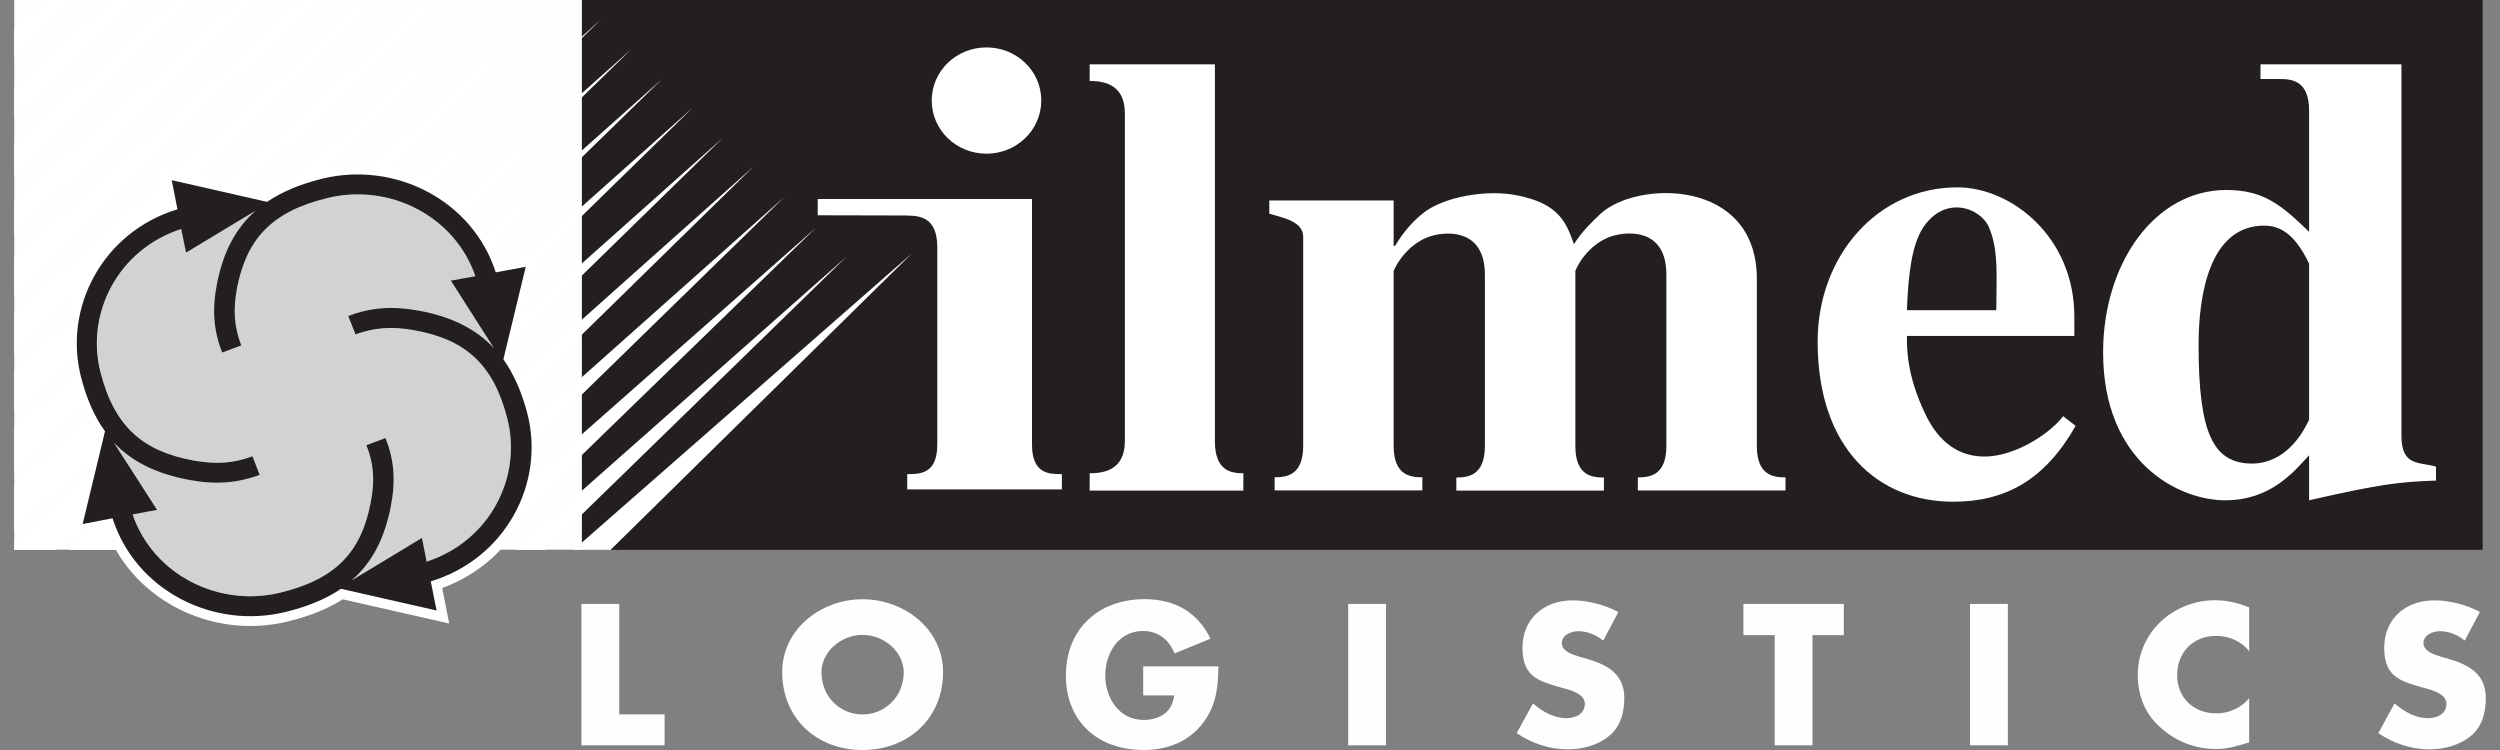 <svg width="120" height="36" viewBox="0 0 120 36" fill="none" xmlns="http://www.w3.org/2000/svg">
<rect x="0" y="0" width="120" height="36" fill="#808080" stroke="none"/>
<g id="Group">
<g id="Group_2">
<path id="Vector" d="M119.166 0H27.903V26.394H119.166V0Z" fill="#231F20"/>
<path id="Vector_2" fill-rule="evenodd" clip-rule="evenodd" d="M99.029 19.98C98.747 20.383 97.659 21.372 96.235 21.77C95.377 22.015 93.536 22.23 92.421 19.886C91.495 17.971 91.532 16.648 91.532 16.124H99.568V15.193C99.568 11.374 96.549 8.993 93.949 8.993C90.135 8.993 87.247 12.268 87.247 16.402C87.247 21.518 90.14 24.082 93.755 24.082C96.235 24.082 98.14 23.062 99.631 20.441L99.029 19.975V19.98ZM91.532 14.89C91.595 13.074 91.788 11.745 92.296 10.945C93.342 9.339 95.064 9.961 95.472 10.914C95.953 12.023 95.822 13.383 95.822 14.89H91.537H91.532Z" fill="white"/>
<path id="Vector_3" fill-rule="evenodd" clip-rule="evenodd" d="M66.895 13.001C67.22 12.274 67.884 11.573 68.69 11.332C69.485 11.091 71.275 11.002 71.275 13.184V21.409C71.275 22.826 70.469 22.921 69.904 22.921V23.548H76.988V22.921C76.412 22.921 75.617 22.832 75.617 21.409V12.996C75.931 12.269 76.6 11.568 77.401 11.327C78.201 11.086 79.986 10.997 79.986 13.179V21.403C79.986 22.821 79.19 22.915 78.615 22.915V23.543H85.704V22.915C85.128 22.915 84.328 22.826 84.328 21.403V13.383C84.328 8.559 78.583 8.648 76.826 10.26C76.412 10.652 75.936 11.107 75.549 11.719C75.167 10.621 74.785 9.773 72.839 9.381C71.405 9.077 69.26 9.438 68.272 10.26C67.827 10.621 67.377 11.107 66.963 11.803H66.895V9.621H60.926V10.254C61.475 10.438 62.553 10.584 62.553 11.374V21.398C62.553 22.816 61.753 22.91 61.182 22.91V23.538H68.272V22.91C67.696 22.91 66.895 22.821 66.895 21.398V12.985V13.001Z" fill="white"/>
<path id="Vector_4" fill-rule="evenodd" clip-rule="evenodd" d="M115.269 3.087H108.504V3.793H109.44C110.026 3.793 110.837 3.882 110.837 5.31V11.128C109.509 9.846 108.661 9.119 106.866 9.119C103.419 9.119 100.949 12.65 100.949 16.914C100.949 22.209 104.591 24.014 106.804 24.014C109.017 24.014 110.126 22.617 110.837 21.853V24.014C114.317 23.219 115.201 23.13 116.927 23.067V22.397C116.111 22.162 115.269 22.397 115.269 20.912V3.087ZM110.837 20.148C110.126 21.665 109.08 22.251 108.101 22.251C106.212 22.251 105.532 20.755 105.532 16.553C105.532 14.147 106.056 10.83 108.687 10.83C109.603 10.83 110.251 11.437 110.837 12.656V20.148Z" fill="white"/>
<path id="Vector_5" d="M27.929 0H0.682V26.384H27.929V0Z" fill="#FEFEFE"/>
<g id="Group_3">
<path id="Vector_6" fill-rule="evenodd" clip-rule="evenodd" d="M29.724 28.989H27.908V35.775H31.9V34.289H29.724V28.989Z" fill="#FEFEFE"/>
<path id="Vector_7" fill-rule="evenodd" clip-rule="evenodd" d="M41.401 28.764C39.392 28.764 37.545 30.214 37.545 32.259C37.545 34.451 39.167 36 41.401 36C43.635 36 45.267 34.451 45.267 32.259C45.267 30.208 43.415 28.764 41.401 28.764ZM41.401 30.475C42.484 30.475 43.379 31.333 43.379 32.27C43.379 33.431 42.484 34.294 41.401 34.294C40.318 34.294 39.429 33.436 39.429 32.27C39.429 31.333 40.318 30.475 41.401 30.475Z" fill="#FEFEFE"/>
<path id="Vector_8" fill-rule="evenodd" clip-rule="evenodd" d="M54.873 31.992V33.379H56.359C56.28 34.158 55.684 34.556 54.894 34.556C53.701 34.556 53.052 33.483 53.052 32.427C53.052 31.37 53.675 30.287 54.868 30.287C55.595 30.287 56.123 30.716 56.38 31.365L58.101 30.658C57.494 29.392 56.39 28.759 54.951 28.759C52.702 28.759 51.163 30.214 51.163 32.421C51.163 34.629 52.691 36 54.889 36C56.055 36 57.086 35.592 57.771 34.666C58.394 33.824 58.467 32.976 58.483 31.987H54.878L54.873 31.992Z" fill="#FEFEFE"/>
<path id="Vector_9" d="M66.529 28.989H64.714V35.775H66.529V28.989Z" fill="#FEFEFE"/>
<path id="Vector_10" fill-rule="evenodd" clip-rule="evenodd" d="M77.673 29.377C77.05 29.031 76.192 28.817 75.491 28.817C74.089 28.817 73.079 29.717 73.079 31.093C73.079 32.469 73.828 32.694 74.968 33.013C75.355 33.117 76.072 33.29 76.072 33.782C76.072 34.273 75.622 34.472 75.193 34.472C74.576 34.472 74.037 34.153 73.582 33.766L72.802 35.189C73.514 35.681 74.377 35.969 75.261 35.969C75.967 35.969 76.695 35.775 77.239 35.325C77.799 34.87 77.966 34.174 77.966 33.499C77.966 32.401 77.213 31.93 76.245 31.647L75.779 31.511C75.46 31.412 74.968 31.26 74.968 30.862C74.968 30.486 75.413 30.297 75.748 30.297C76.198 30.297 76.621 30.475 76.956 30.747L77.678 29.382L77.673 29.377Z" fill="#FEFEFE"/>
<path id="Vector_11" fill-rule="evenodd" clip-rule="evenodd" d="M87.001 30.486H88.503V28.989H83.684V30.486H85.186V35.775H87.001V30.486Z" fill="#FEFEFE"/>
<path id="Vector_12" d="M96.377 28.989H94.561V35.775H96.377V28.989Z" fill="#FEFEFE"/>
<path id="Vector_13" fill-rule="evenodd" clip-rule="evenodd" d="M107.955 29.152C107.421 28.937 106.877 28.811 106.296 28.811C105.313 28.811 104.324 29.225 103.638 29.91C102.974 30.58 102.613 31.464 102.613 32.39C102.613 33.4 102.964 34.284 103.733 34.948C104.455 35.592 105.381 35.953 106.359 35.953C106.924 35.953 107.353 35.817 107.96 35.634V33.52C107.578 33.97 106.992 34.242 106.39 34.242C105.265 34.242 104.502 33.468 104.502 32.401C104.502 31.333 105.255 30.522 106.369 30.522C106.992 30.522 107.588 30.773 107.96 31.265V29.152H107.955Z" fill="#FEFEFE"/>
<path id="Vector_14" fill-rule="evenodd" clip-rule="evenodd" d="M119.036 29.377C118.418 29.031 117.555 28.817 116.849 28.817C115.452 28.817 114.442 29.717 114.442 31.093C114.442 32.469 115.185 32.694 116.331 33.013C116.718 33.117 117.429 33.29 117.429 33.782C117.429 34.273 116.979 34.472 116.55 34.472C115.933 34.472 115.394 34.153 114.939 33.766L114.16 35.189C114.876 35.681 115.734 35.969 116.613 35.969C117.314 35.969 118.052 35.775 118.601 35.325C119.156 34.87 119.318 34.174 119.318 33.499C119.318 32.401 118.565 31.93 117.597 31.647L117.131 31.511C116.823 31.412 116.326 31.26 116.326 30.862C116.326 30.486 116.775 30.297 117.105 30.297C117.55 30.297 117.979 30.475 118.308 30.747L119.03 29.382L119.036 29.377Z" fill="#FEFEFE"/>
</g>
<path id="Vector_15" fill-rule="evenodd" clip-rule="evenodd" d="M58.321 3.087H52.304V3.887C52.874 3.887 53.994 3.981 53.994 5.431V21.178C53.994 22.628 52.874 22.716 52.304 22.716V23.548H59.681V22.716C59.111 22.716 58.315 22.622 58.315 21.178V3.087H58.321Z" fill="white"/>
<g id="Group_4">
<path id="Vector_16" fill-rule="evenodd" clip-rule="evenodd" d="M44.723 4.824C44.723 6.242 45.9 7.377 47.349 7.377C48.799 7.377 49.981 6.242 49.981 4.824C49.981 3.406 48.804 2.276 47.349 2.276C45.895 2.276 44.723 3.416 44.723 4.824Z" fill="white"/>
<path id="Vector_17" fill-rule="evenodd" clip-rule="evenodd" d="M43.556 10.343L39.251 10.333V9.553H49.536V21.341C49.536 22.764 50.373 22.758 50.97 22.758V23.491H43.546V22.758C44.153 22.758 44.99 22.758 44.99 21.341V11.861C44.99 10.438 44.153 10.349 43.556 10.349V10.343Z" fill="white"/>
</g>
<g id="Group_5">
<path id="Vector_18" fill-rule="evenodd" clip-rule="evenodd" d="M28.829 0.952L2.686 26.394H0.682V26.033L28.829 0.952Z" fill="white"/>
<path id="Vector_19" fill-rule="evenodd" clip-rule="evenodd" d="M30.304 2.36L5.652 26.394H3.308L30.304 2.36Z" fill="white"/>
<path id="Vector_20" fill-rule="evenodd" clip-rule="evenodd" d="M31.78 3.793L8.603 26.395H6.395L31.78 3.793Z" fill="white"/>
<path id="Vector_21" fill-rule="evenodd" clip-rule="evenodd" d="M33.25 5.169L11.533 26.395H9.445L33.25 5.169Z" fill="white"/>
<path id="Vector_22" fill-rule="evenodd" clip-rule="evenodd" d="M34.704 6.608L14.452 26.394H12.501L34.704 6.608Z" fill="white"/>
<path id="Vector_23" fill-rule="evenodd" clip-rule="evenodd" d="M36.18 7.984L17.382 26.395H15.54L36.18 7.984Z" fill="white"/>
<path id="Vector_24" fill-rule="evenodd" clip-rule="evenodd" d="M37.655 9.449L20.285 26.394H18.611L37.655 9.449Z" fill="white"/>
<path id="Vector_25" fill-rule="evenodd" clip-rule="evenodd" d="M26.945 0L0.682 25.531V23.255L26.715 0H26.945Z" fill="white"/>
<path id="Vector_26" fill-rule="evenodd" clip-rule="evenodd" d="M23.974 0L0.682 22.69V20.556L23.691 0H23.974Z" fill="white"/>
<path id="Vector_27" fill-rule="evenodd" clip-rule="evenodd" d="M21.096 0L0.682 19.792V17.793L20.631 0H21.096Z" fill="white"/>
<path id="Vector_28" fill-rule="evenodd" clip-rule="evenodd" d="M18.125 0L0.682 17.009V15.068L17.565 0H18.125Z" fill="white"/>
<path id="Vector_29" fill-rule="evenodd" clip-rule="evenodd" d="M15.205 0L0.682 14.168V12.347L14.499 0H15.205Z" fill="white"/>
<path id="Vector_30" fill-rule="evenodd" clip-rule="evenodd" d="M12.296 0L0.682 11.301V9.647L11.475 0H12.296Z" fill="white"/>
<path id="Vector_31" fill-rule="evenodd" clip-rule="evenodd" d="M9.346 0L0.682 8.46V6.89L8.399 0H9.346Z" fill="white"/>
<path id="Vector_32" fill-rule="evenodd" clip-rule="evenodd" d="M6.416 0L0.682 5.593V4.191L5.349 0H6.416Z" fill="white"/>
<path id="Vector_33" fill-rule="evenodd" clip-rule="evenodd" d="M3.497 0L0.682 2.757V1.402L2.278 0H3.497Z" fill="white"/>
<path id="Vector_34" fill-rule="evenodd" clip-rule="evenodd" d="M39.162 10.934L23.241 26.394H21.646L39.162 10.934Z" fill="white"/>
<path id="Vector_35" fill-rule="evenodd" clip-rule="evenodd" d="M40.637 12.316L26.182 26.394H24.717L40.637 12.316Z" fill="white"/>
<path id="Vector_36" fill-rule="evenodd" clip-rule="evenodd" d="M43.792 12.143L29.305 26.395H27.526L43.792 12.143Z" fill="white"/>
</g>
</g>
<g id="Group_6">
<path id="Vector_37" d="M16.367 28.262C15.655 28.749 14.771 29.115 13.693 29.377C10.24 30.219 6.515 28.356 5.401 24.877L3.967 25.154L5.04 20.702C4.538 20.012 4.156 19.154 3.889 18.097C3.031 14.748 4.946 11.133 8.524 10.045L8.247 8.653L12.825 9.694C13.542 9.213 14.426 8.842 15.504 8.575C18.957 7.738 22.682 9.595 23.801 13.079L25.24 12.802L24.167 17.254C24.664 17.956 25.052 18.808 25.318 19.855C26.176 23.213 24.262 26.823 20.683 27.912L20.96 29.308L16.372 28.267L16.367 28.262Z" fill="white" stroke="white" stroke-width="0.94" stroke-miterlimit="3.86"/>
<path id="Vector_38" d="M20.249 25.819L16.916 27.833C17.895 26.965 18.475 25.808 18.763 24.323C19.014 23.062 18.925 22.073 18.517 21.027L17.596 21.367C17.936 22.235 18.02 23.046 17.805 24.145C17.35 26.468 16.157 27.802 13.453 28.456C10.518 29.162 7.373 27.598 6.369 24.689L7.546 24.469L5.469 21.236C6.364 22.183 7.556 22.743 9.089 23.03C10.382 23.271 11.407 23.187 12.48 22.79L12.124 21.895C11.234 22.225 10.402 22.303 9.272 22.099C6.882 21.654 5.511 20.498 4.836 17.872C4.103 15.015 5.71 11.96 8.707 10.987L8.943 12.127L12.265 10.118C11.292 10.987 10.711 12.138 10.418 13.634C10.172 14.89 10.261 15.879 10.669 16.93L11.59 16.585C11.245 15.722 11.172 14.916 11.381 13.812C11.836 11.489 13.029 10.16 15.739 9.501C18.674 8.795 21.824 10.354 22.823 13.263L21.646 13.493L23.718 16.726C22.823 15.774 21.63 15.204 20.102 14.921C18.805 14.686 17.785 14.775 16.712 15.178L17.063 16.062C17.952 15.732 18.789 15.653 19.924 15.868C22.315 16.302 23.681 17.464 24.356 20.095C25.088 22.952 23.482 26.007 20.479 26.97L20.249 25.829V25.819Z" fill="#D1D2D3"/>
<path id="Vector_39" d="M16.921 27.833L20.254 25.819L20.479 26.959C23.477 25.992 25.083 22.936 24.351 20.085C23.676 17.453 22.31 16.297 19.919 15.858C18.789 15.648 17.952 15.732 17.063 16.051L16.712 15.167C17.785 14.764 18.805 14.675 20.102 14.911C21.63 15.193 22.823 15.758 23.712 16.716L21.64 13.472L22.818 13.257C21.818 10.343 18.669 8.789 15.734 9.501C13.024 10.155 11.841 11.484 11.381 13.807C11.172 14.911 11.25 15.716 11.585 16.58L10.664 16.925C10.256 15.879 10.167 14.884 10.413 13.629C10.701 12.138 11.287 10.982 12.26 10.118L8.932 12.127L8.697 10.992C5.699 11.96 4.093 15.015 4.825 17.872C5.5 20.498 6.871 21.654 9.262 22.099C10.397 22.308 11.224 22.23 12.119 21.9L12.469 22.795C11.397 23.187 10.371 23.276 9.079 23.036C7.546 22.748 6.353 22.188 5.464 21.241L7.541 24.474L6.364 24.694C7.363 27.603 10.512 29.162 13.442 28.451C16.152 27.797 17.34 26.468 17.79 24.145C18.01 23.046 17.931 22.23 17.586 21.367L18.507 21.027C18.92 22.073 19.004 23.062 18.758 24.323C18.465 25.814 17.889 26.975 16.906 27.833H16.921ZM20.955 29.303L16.367 28.262C15.655 28.749 14.771 29.115 13.693 29.377C10.246 30.219 6.515 28.356 5.401 24.877L3.967 25.154L5.04 20.702C4.538 20.012 4.161 19.154 3.889 18.097C3.031 14.748 4.941 11.133 8.519 10.045L8.242 8.648L12.82 9.689C13.536 9.203 14.421 8.831 15.498 8.57C18.951 7.738 22.676 9.595 23.796 13.074L25.235 12.807L24.162 17.249C24.659 17.95 25.041 18.803 25.313 19.849C26.176 23.208 24.256 26.818 20.678 27.906L20.955 29.303Z" fill="#231F20"/>
</g>
</g>
</svg>
